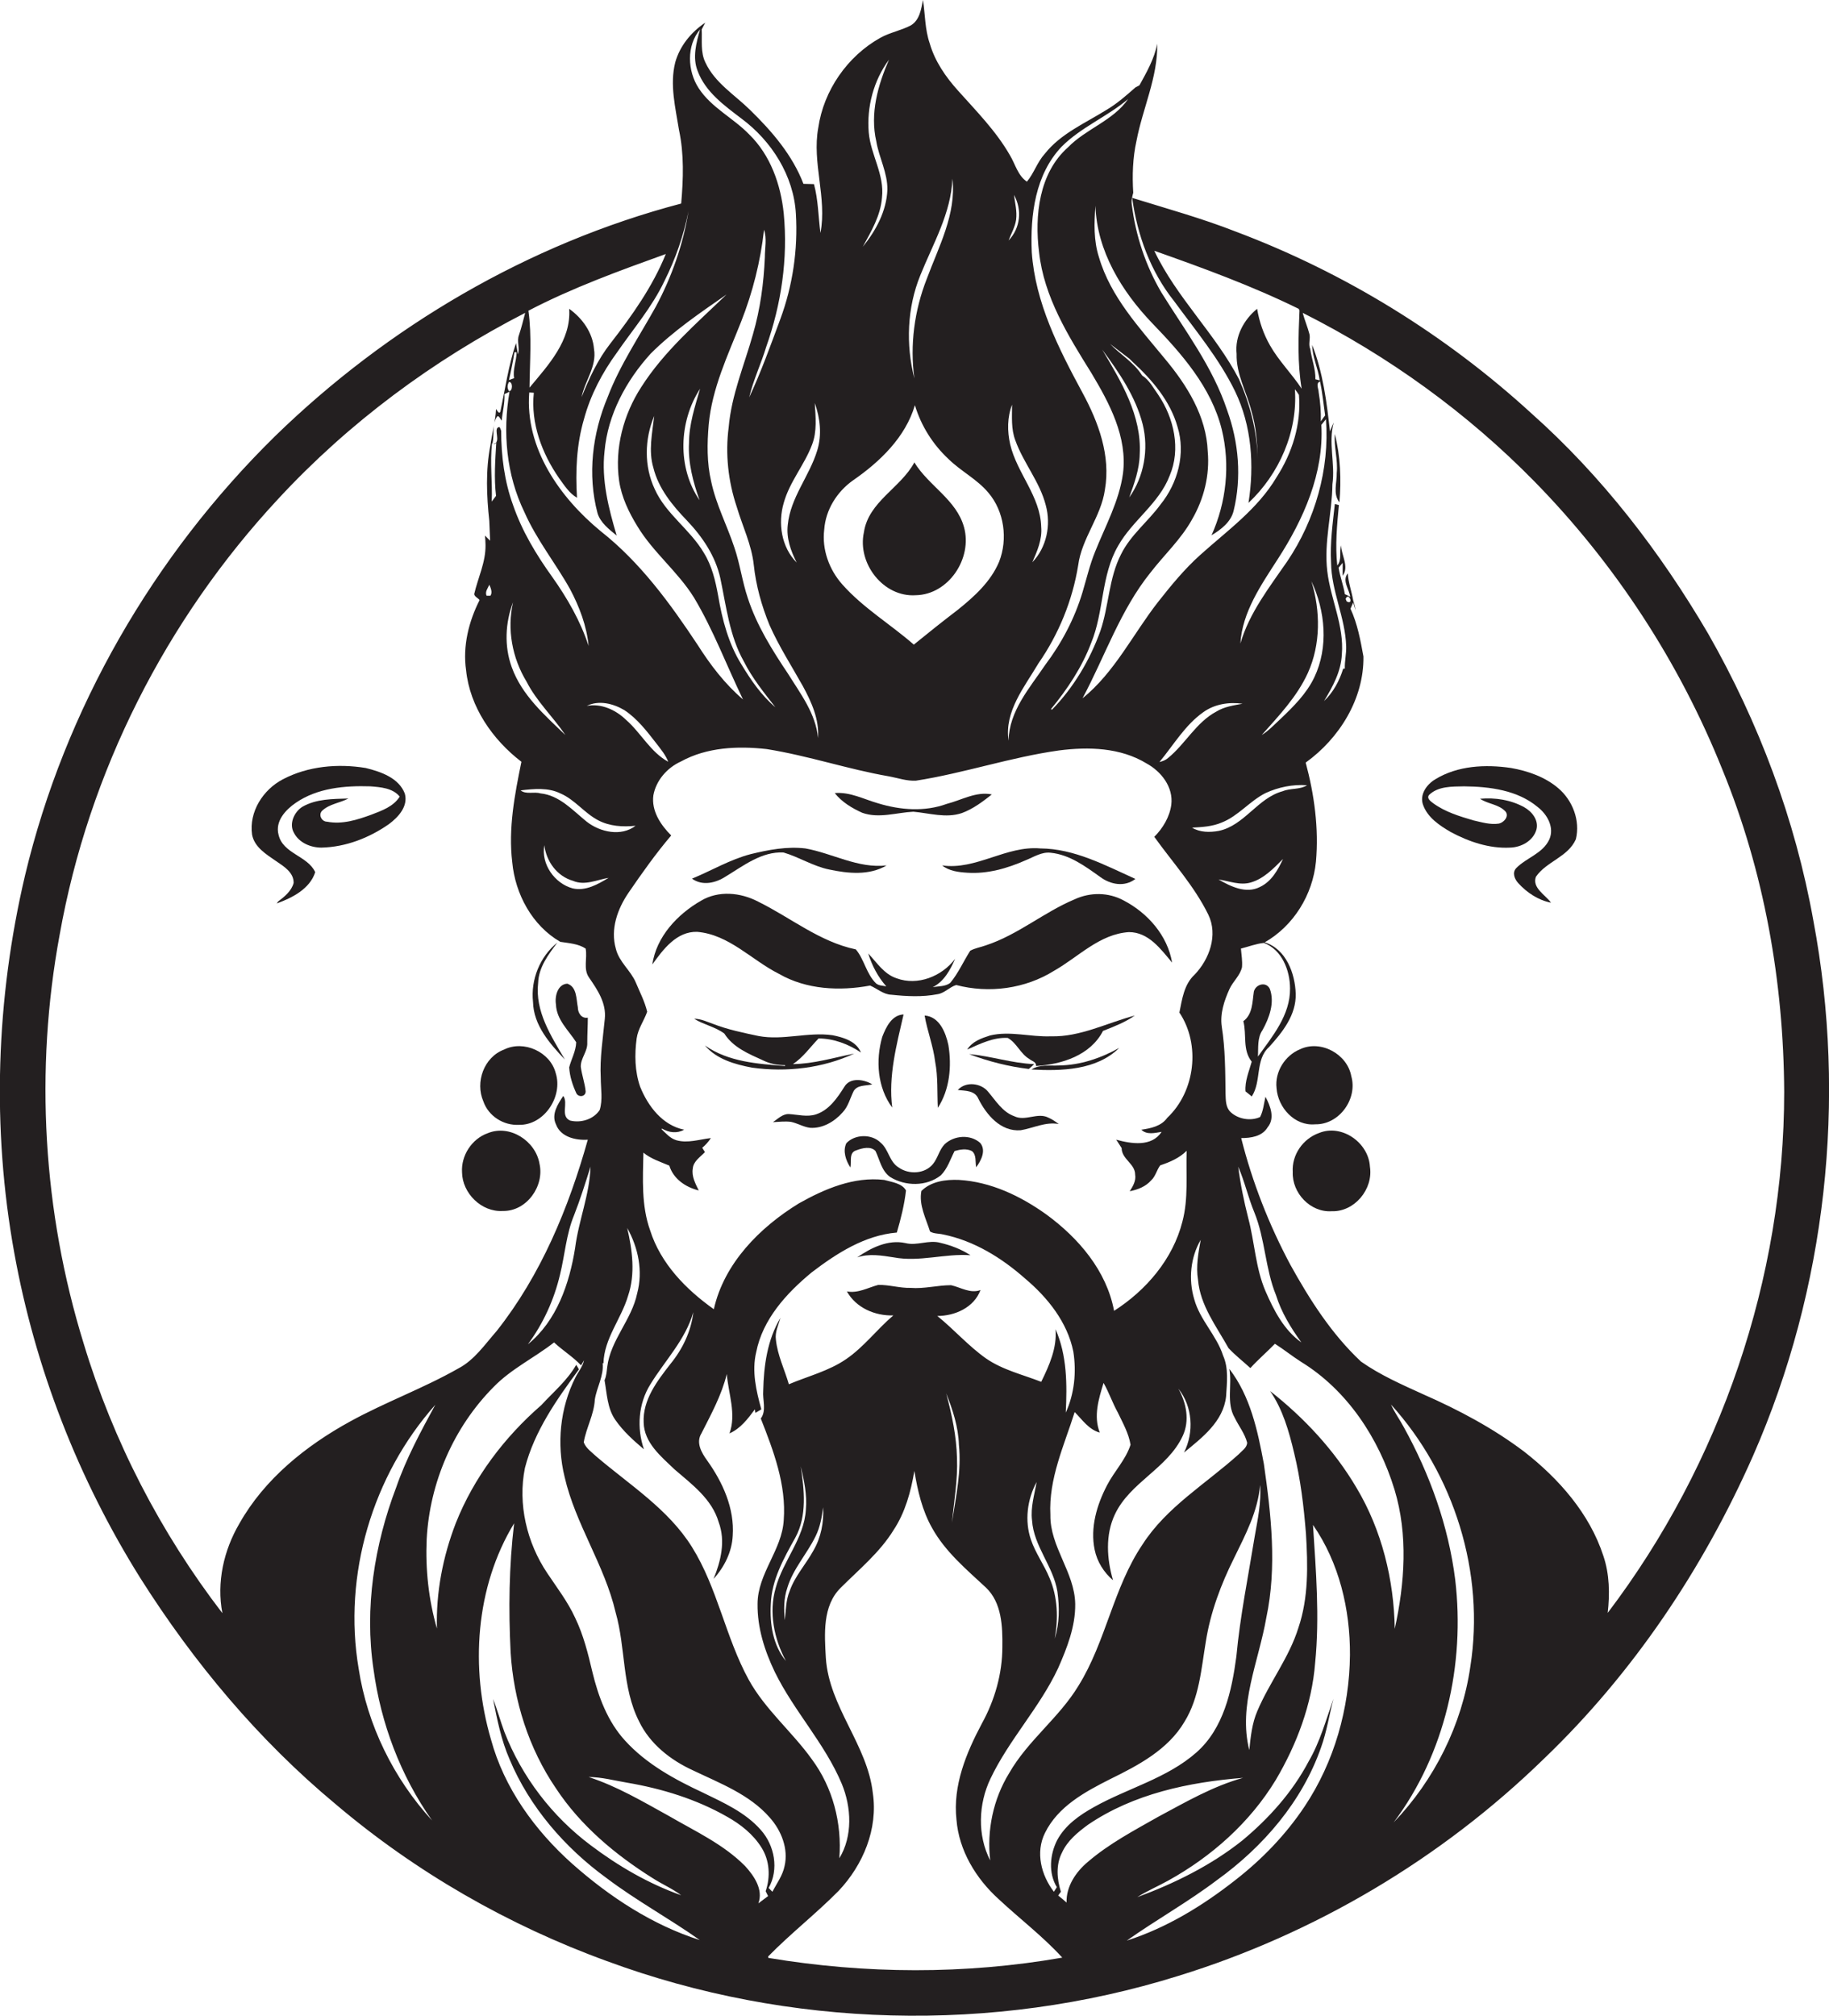 <?xml version="1.0" encoding="utf-8"?>
<!-- Generator: Adobe Illustrator 19.2.0, SVG Export Plug-In . SVG Version: 6.00 Build 0)  -->
<svg version="1.1" id="Layer_1" xmlns="http://www.w3.org/2000/svg" xmlns:xlink="http://www.w3.org/1999/xlink" x="0px" y="0px"
	 viewBox="0 0 677.7 746.8" enable-background="new 0 0 677.7 746.8" xml:space="preserve">
<g>
	<path fill="#231F20" d="M671.9,341c-6.7-37.4-20.2-73.4-39-106.3c-17.7-30.2-39.3-58.3-65.5-81.6c-31.8-29.1-69.1-52.1-109.5-67.3
		c-12.5-4.9-25.5-8.5-38.4-12.5c1.9,13.8,6.8,27.3,15.5,38.2c7.9,10.8,16.7,21.3,22.6,33.4c6.2,12.8,7.2,27.5,5,41.4
		c11.4-10.7,18.3-26.4,17.2-42.1c0.5,0.6,1,1.3,1.5,2.1c0.9,10.8-2.5,21.5-8.3,30.5c-7,11.8-18.3,19.8-28.3,28.8
		c-5.8,5.2-10.8,11.3-15.6,17.4c-9.3,11.9-16.1,26.1-28,35.7c8.3-15.5,14-32.7,25.2-46.6c5.1-6.6,11.3-12.3,15.4-19.7
		c4.4-7.6,6.6-16.4,5.8-25.2c-0.5-13-7.7-24.5-15.8-34.2c-9.5-11.6-20.2-23-24.5-37.7c-2-6.2-1.8-12.7-1.3-19.1
		c0.5,16.7,9.7,31.7,21,43.5c10.9,11.3,21.9,23.7,25.8,39.4c3.2,13.1,1.7,27-3.8,39.2c3.5-2.1,7.2-4.9,8.2-9.1
		c3-12.3,1.9-25.3-2.4-37.2c-5.3-16-15.6-29.5-24.4-43.7c-5.8-9.9-9.5-21-10.9-32.3c-0.3-1.6,0.1-3.1,0.5-4.6
		c-0.4-6.4-0.2-12.9,1.2-19.2c2.3-12.1,7.9-23.5,7.7-36c-1.1,5.6-3.9,10.5-6.6,15.4c-0.4,0.2-1.1,0.6-1.5,0.8c-3.4,3-6.8,6-10.7,8.3
		C402,45.7,393,49.5,387.1,57c-2.8,3.1-4,7.2-6.6,10.3c-3.4-2.3-4.3-6.5-6.3-9.8c-5.1-8.9-12.4-16.3-19.2-23.9
		c-4.6-5.1-8.6-10.9-10.5-17.5c-1.8-5.2-1.7-10.8-2.5-16.1c-0.7,3.4-1.2,7.4-4.5,9.4c-3.6,1.9-7.7,2.6-11.3,4.6
		c-12.2,6.8-21,19.5-23,33.3c-2.4,13,3.3,26,0.8,39c-0.8-6-0.8-12.2-2.4-18.1c-1.3,0-2.6-0.1-3.9-0.1c-4.1-10.7-11.7-19.5-19.8-27.4
		c-5.7-5.6-13-10-16.5-17.5c-1.9-3.8-1.2-8.2-1.4-12.3c0.4-0.8,0.9-1.7,1.3-2.5c-5.2,3.5-9.4,8.6-11.1,14.7
		c-2.1,8.3,0.1,16.9,1.4,25.1c1.9,8.9,1.6,18.1,0.8,27.2c-56.6,14.9-108.7,45.5-150.5,86.2C56.8,205.9,24,262.7,9.3,324.2
		c-10.8,45.8-12.4,93.7-4,140C13,506.8,29,547.9,52,584.6c19.8,31.3,43.8,60,72.3,83.7c29.7,25.2,64,44.9,100.6,58.2
		c67.4,24.9,143,26.9,211.6,5.5c50.6-15.6,97.5-43.4,135.5-80.4c33.1-31.7,59.1-70.5,77.6-112.4C676.7,477.4,684.4,407.4,671.9,341z
		 M470.6,128c-2.4-4.2-4-8.8-4.8-13.6c-4.9,4-8.3,10.2-7.6,16.7c-0.2,7.5,3.7,14.1,5.5,21.2c1.7,5.7,2.2,11.8,2.3,17.7
		c-0.2-10.2-2.8-20.2-6.9-29.5c-8.8-16.9-23.2-30.3-31.4-47.6c18.1,6.4,36.2,13,53.5,21.5l0.3,0.6c-0.4,9.7-0.8,19.4,0.8,29
		C478.7,138.5,473.9,133.8,470.6,128z M473.4,207.2c9.6-14.8,17.2-31.9,16.2-49.8c0.6-0.7,1.1-1.4,1.7-2.1
		c1.4,18.5-4,37.3-14.3,52.6c-6.6,9.6-14.1,19.1-17.4,30.5C460.3,226.7,467.3,216.7,473.4,207.2z M488.6,145.3c0-1.3-1.2-3.3,0.5-4
		c0.9,4.1,1.3,8.4,1.9,12.6c-0.5,0.7-1.1,1.4-1.6,2.2C489.5,152.5,489.2,148.9,488.6,145.3z M475.3,293.1
		c-9.3,2.5-14.2,12.7-23.7,14.7c-3.3,0.6-7,0.6-9.9-1.2c3.7-0.2,7.5-0.4,11-1.9c6.1-2.4,10.3-7.9,16.2-10.9
		c4.8-2.2,10.1-3.3,15.4-2.9C481.6,292.6,478.2,291.9,475.3,293.1z M475.4,318.2c-1.9,4.1-4.3,8.4-8.6,10.4
		c-5.1,2.6-10.8-0.2-15.3-2.8c4,0.6,8,2.3,12,1.1C468.3,325.5,471.9,321.7,475.4,318.2z M474.5,266.3c-2.3,2.1-4.4,4.4-7,6
		c6.3-7.1,13.1-14.2,17.1-23c4.8-10.6,4.7-23,1.3-34c5.2,11,6.4,24.5,1.1,35.6C484.1,257,479.3,261.7,474.5,266.3z M445.9,263.8
		c4.2-3,9.5-3.8,14.5-3.1c-3.3,0.6-6.8,1.1-9.7,2.9c-7.5,4-11.5,12-17.9,17.2c-0.9,0.8-2,1.2-3.2,1.5
		C434.9,275.9,439.1,268.6,445.9,263.8z M418.5,132.9c0.3,0.3,0.8,0.8,1.1,1.1c7.2,6.6,14,14.5,16.7,24.1c3.1,9.9,0.1,20.9-6.3,28.8
		c-4.6,6.3-11.1,11.3-14.6,18.4c-4.6,8.9-4.5,19.2-7.7,28.5c-3.9,10.8-9.9,20.9-17.9,29.1l-0.4-0.2c6.1-7.4,11.5-15.5,14.9-24.5
		c4.8-11.6,3.6-25,10-36c5.3-9.4,15.2-15.7,19.1-26c4.2-9.8,1.6-21.3-4.2-29.9c-1.8-2.5-3.3-5.5-6-7.2c-3-4.8-8-7.7-11.9-11.7
		C413.7,129.2,416.1,131.1,418.5,132.9z M423.4,157.2c2.3,9.2,0.5,19.4-5,27.1c1.9-5.2,3.8-10.5,3.9-16c0.8-14.3-6.9-27-13.9-38.8
		C414.6,137.9,420.8,146.9,423.4,157.2z M393.4,54.3c7.2-7.2,16.9-11.1,24.6-17.6c-5.5,8-15.6,11-22.3,17.9
		C385,64.1,383.3,79.9,385,93.4c1.8,16.6,10.8,31,19.4,44.8c6.7,11.2,13.4,23.7,11.7,37.2c-1.4,10.2-6.5,19.4-10.3,28.9
		c-2,4.9-3.2,10.1-4.7,15.1c-2.9,9.7-7.7,18.8-13.8,26.9c-5.8,8.6-13.4,17.1-13.6,28.1c-1.6-10.9,5.9-19.9,11.1-28.7
		c7.5-10.8,12.6-23.3,14.7-36.3c1.3-10,8.5-18,9.9-28c2.2-12.6-2.4-25-8.3-35.9c-8.8-16.3-17.5-33.3-18.8-52.1
		C381.7,79.6,383.6,64.6,393.4,54.3z M376.5,81.4c0.4-3.1-0.4-6.2-0.8-9.2c3.1,5.5,2.4,12.3-2,16.9
		C374.7,86.5,376.1,84.1,376.5,81.4z M375,149.9c0,4.4-0.4,9,1.2,13.2c3,8.4,9.1,15.4,11.3,24.1c2,7.3,0.3,15.6-5,21.1
		c1.8-4.1,3.7-8.4,3.3-13.1c-0.3-11.4-9-19.9-11.5-30.6C373.2,159.7,373.2,154.6,375,149.9z M341,102c4.7-11.7,11.4-23,11.9-35.8
		c1.5,13.1-5.1,25.2-9.5,37.1c-4.6,11.7-6.3,24.5-4.6,36.9C335.6,127.7,336.1,114,341,102z M321.9,49.1c-0.8-9.5,1.8-19.3,7.5-27
		c-4.1,9.4-7.1,19.9-4.7,30.3c1,6,4.2,11.6,4.1,17.9c-0.3,7.8-4.2,15.1-9.1,21.1c3.1-5.7,6.6-11.5,7.1-18.2
		C327.8,64.7,322.6,57.3,321.9,49.1z M305.4,196.2c0.5-7.3,4.7-14,10.6-18.2c10-6.9,19.5-16,23-27.9c2.3,7.7,6.7,14.6,12.5,20
		c4.6,4.5,10.5,7.4,14.7,12.4c5.9,6.9,7.3,17.2,4,25.6c-3.1,7.4-9.2,12.9-15.3,17.8c-5.5,4.2-10.9,8.5-16.3,12.9
		c-8.7-7.6-18.8-13.6-26.5-22.3C307.2,211,304.5,203.5,305.4,196.2z M329.4,287.6c3.3,0.6,6.6,1.8,10,1.6c17.9-2.8,35.1-8.7,53-11.2
		c10.9-1.4,22.7-1.1,32.4,4.8c5.5,3,10,8.8,9.2,15.3c-0.6,4.5-3.1,8.7-6.3,11.9c6.8,9.5,14.8,18.2,20,28.8
		c3.7,7.6,0.4,16.6-5.1,22.3c-3.9,3.6-4.6,9.1-5.6,14c7.9,11.8,5.9,29.2-4.5,39c-2.2,3.1-6.1,3.9-9.6,4.4c2,2,5,1.2,7.5,0.8
		c-3.7,5.7-11.3,4.4-16.8,2.9c0.7,1,1.3,2.1,2,3.1c0,4.1,5,5.8,5,9.8c0.4,2.3-0.8,4.3-2,6.2c3-0.6,5.9-1.7,8-4.1
		c1.6-1.5,2-3.8,3.3-5.5c3.6-1.2,7.1-2.7,9.8-5.4c-0.3,8.8,0.7,17.7-1.6,26.3c-3.5,13.8-13.4,25.4-25.3,33
		c-2.8-14.9-13.2-27-25.1-35.7c-9.5-6.8-20.5-12.1-32.4-12.8c-4.8-0.2-10.3,0.5-13.9,4.1c-1,5.2,1.7,10.2,3.2,15
		c1.4,0.9,3.2,0.7,4.8,1.1c11.5,2.3,21.8,8.7,30.5,16.4c8.3,7,15.6,16.1,17.8,27c1.2,7.6,0.4,15.6-2.8,22.6
		c0.5-10.4,0.5-21.2-3.8-30.9c0.6,6.9-2.3,13.4-5.3,19.5c-6.9-2.7-14.3-4.4-20.5-8.7c-6.5-4.6-11.8-10.7-18-15.7
		c6.5,0,13.6-3.1,16-9.6c-3.8,1.4-7.3-1-10.9-1.8c-5,0-10,1.4-15,1c-4,0.1-8-1.2-12-1.1c-3.8,1-7.5,3.2-11.6,2.4
		c3.4,6.1,10.4,9.1,17.2,8.9c-6.1,5.2-10.9,11.7-17.5,16.2c-6.4,4.4-14.1,6.3-21.2,9.3c-1.6-5.5-4.2-10.7-4.8-16.5
		c-0.4-2.8,0.9-5.4,1.7-8.1c-4.9,8.1-6.2,17.8-6.4,27c-0.3,3.4,1.3,7.3-0.9,10.3c4.7,11.9,9.5,24.6,8.5,37.6
		c-0.6,11.1-9.7,19.8-9.7,31.1c-0.1,8.8,2.6,17.3,6.4,25.2c7.1,14.5,18.5,26.4,24.8,41.4c3.6,8.7,4.1,19.4-0.9,27.6
		c1-13-2.4-26.2-10.2-36.7c-7.3-10.2-17.3-18.4-23.4-29.5c-8.6-15.7-11.5-33.9-21-49.1c-8.8-14.1-23.1-23-35.5-33.6
		c-1.7-1.6-3.8-3-4.6-5.2c0.9-5.4,3.8-10.2,4.1-15.8c0.7-4.6,3.4-8.8,2.9-13.6l0.3,0.2c0.2-9.2,6.6-16.5,9.1-25
		c2.8-8.2,1.6-17-0.3-25.2c4.1,7.3,5.9,16,3.7,24.2c-2,9.8-9.9,17.3-11.1,27.3c-0.2,1.6-0.3,3.4-1,4.9c0.9,5,1,10.4,4,14.7
		c2.9,4.2,6.7,7.6,10.6,10.9c-2.7-7.9-2.1-16.9,2.4-24.1c5.4-8.8,13-16.5,15.9-26.7c-0.8,7.1-4,13.7-8.5,19.2
		c-4.9,6.3-10.3,13.3-9.9,21.7c0.2,7.5,6.4,12.5,11.4,17.3c6.5,5.6,13.9,11,16.4,19.6c2.6,7,0.8,14.4-1.9,21c4-4.4,6.8-10,7.1-16
		c0.7-10.1-3.7-19.8-9.5-27.9c-2.1-2.9-4.2-6.6-2.1-10c3.6-7.1,7.5-14.2,9.4-22c0.6,7.3,3.6,14.8,1,22c4.1-1.8,6.8-5.4,9.4-8.9
		l0.2,1.3c0.7-0.4,1.5-0.9,2.2-1.3c-1.9-6.9-3.6-14.1-1.9-21.2c2.4-12.2,11.2-21.8,20.5-29.5c9.3-7.1,19.7-13.8,31.6-14.8
		c1.5-5.1,2.8-10.3,3.4-15.6c-1.5-2.7-5.3-3.1-8.1-3.9c-11.2-1.3-22,3.3-31.6,8.7c-14.5,8.9-27.7,22.2-31.5,39.2
		c-10.3-7.3-19.7-16.9-23.6-29.2c-3.3-9.2-2.7-19.1-2.5-28.8c2.8,2.3,6.3,3.4,9.6,4.8c1.5,4.9,6,8,10.9,9.2
		c-1.2-2.5-2.7-5.2-2.2-8.1c0.2-2.7,2.8-4.3,4.5-6.1c-0.3-0.4-0.7-1.2-1-1.6c1.2-1,2.3-2.2,3.2-3.6c-4.3,0.5-8.6,2-12.8,0.8
		c-2.3-0.7-3.8-2.5-5.5-4.1l0.2-0.2c2.6,1.5,5.5,1.9,8.2,0.4c-8-1.6-13.4-8.7-16.3-15.9c-2-5.7-2.1-12-1.3-17.9
		c0.5-3.6,2.7-6.5,3.9-9.9c-0.9-3.8-2.7-7.2-4.2-10.8c-1.9-4.5-6.2-7.6-7.4-12.5c-2.1-7.3,0.6-14.8,4.7-20.8
		c5-7.3,10.1-14.5,15.8-21.2c-3.9-3.9-7.4-9.1-6.6-14.9c1-5.5,5.1-10.2,10.2-12.5c9.6-5.3,21.1-5.8,31.8-4.6
		C299.7,280,314.3,285,329.4,287.6z M388.9,584.6c-2-4.9-5.2-9.2-6.9-14.2c-2.4-7-1.4-14.9,2.1-21.4c-0.8,4.7-2.3,9.4-1.7,14.2
		c0.6,9.6,7.9,17,9.4,26.4c0.8,5.8,0.8,11.8-1,17.4C392.2,599.6,391.9,591.6,388.9,584.6z M354.6,540.2c-0.2-8.2-1.9-16.1-4-24
		c2.4,6,4.5,12.4,4.7,19c1,9.7-1.1,19.3-2.6,28.9C353.5,556.2,354.9,548.2,354.6,540.2z M296.7,543.2c1.2,5.2,2.4,10.5,1.9,16
		c-0.6,10.7-8.5,19-11.2,29.1c-2.6,9-0.6,18.8,3.8,27c-4.8-5.8-6-13.7-5.6-21c0.3-9,4.8-17,9.1-24.7
		C299.1,561.5,298,551.9,296.7,543.2z M290.8,600.2c-0.4-4-0.4-8.1,0.9-11.9c2.1-7.1,7.3-12.6,10.5-19.2c1.7-3.4,2.3-7.1,2.8-10.7
		c0.3,5.5-0.8,11.2-3.6,16c-2.8,5.1-6.9,9.5-8.8,15C291.2,592.7,291.2,596.5,290.8,600.2z M195.1,252.5c3.7,7.3,9.8,13,14.4,19.8
		c-7.7-7.4-16.2-14.8-19.9-25.2c-2.8-7.7-2.4-16.4,0.5-24C187.8,233.1,189.8,243.8,195.1,252.5z M207.6,293.9
		c5.4,2.3,8.9,7.3,14.1,10c4.2,2.2,9.1,2.5,13.8,2c-5.3,4.1-13.1,2.4-18.1-1.5c-5.2-4.2-10.1-9.8-17.2-10.5
		c-2.3-0.7-5.3,0.5-7.3-1.1C197.9,292.2,203.1,291.7,207.6,293.9z M217.4,261.5c4.5-2.2,9.8-0.9,14,1.6c4.8,3.2,8.3,7.8,11.8,12.3
		c1.6,2.1,3.4,4.2,4.4,6.8c-6.6-3.6-10.1-10.7-15.6-15.5C228.1,262.9,222.7,260.5,217.4,261.5z M201.7,313.1
		c0.7,6,4.7,11.5,10.6,13.2c4.4,1.9,8.9-0.4,13.2-1.1c-4,2.4-8.5,5-13.3,3.9C205.5,327.3,200.4,320.1,201.7,313.1z M242.1,173.3
		c1.9,7.7,7.1,14,12.5,19.6c5.7,6,10.5,13.1,12.3,21.3c2.2,10.4,3.4,21.4,8.7,30.8c3.1,6.2,7.5,11.6,11.7,17
		c-5.2-4.4-9.1-10.1-12.6-15.9c-4.8-7.7-7.1-16.6-8.6-25.4c-1-5.5-2.3-11.1-5.3-15.9c-5.1-8.7-14.1-14.4-18.2-23.6
		c-4-8.5-3.8-18.5-0.2-27.1C241.7,160.4,240.2,167,242.1,173.3z M259.2,185.3c-8.3-12.1-7.7-29.1,0.2-41.3
		c-1.9,6.6-4.1,13.2-4.1,20.1C254.9,171.4,256.8,178.5,259.2,185.3z M273,187.8c2.1,7.1,5.5,14,6.3,21.5c0.8,7.6,2.9,15.1,5.8,22.2
		c3.5,7.9,8.2,15.2,12.4,22.7c3.2,5.9,6.1,12.3,5.6,19.2c-0.8-9-6.5-16.4-11.1-23.8c-5.9-8.8-11.6-17.9-14.9-28
		c-2.1-6.2-2.9-12.7-5-18.8c-2.7-8.2-6.8-15.9-8.6-24.5c-1.6-6.9-1.5-14-0.9-21c1.2-13.4,7.1-25.7,12-38.1
		c4.3-10.9,7.2-22.4,8.5-34.1c1.1,3.3,0.3,6.8,0.3,10.2c-0.4,9.6-1.7,19.2-4.4,28.5c-3.2,11.4-8,22.6-9,34.5
		C268.7,168.1,269.8,178.3,273,187.8z M300.9,164.7c1.9-4.9,1.3-10.3,1-15.4c2,5.6,2.7,11.8,0.9,17.6c-2.9,9.5-9.9,17.4-10.9,27.5
		c-0.6,4.9,1.1,9.7,3.3,14c-5.7-5.7-7-14.6-4.8-22.1C292.6,178.4,298.1,172.2,300.9,164.7z M259.4,10.9c-1.4,4.9-2.9,10.4-0.9,15.4
		c2.9,7.8,9.9,12.8,16.2,17.6c11.2,8.3,19.4,21.2,20.2,35.3c0.8,13.3-1.2,26.7-5.8,39.1c-3.6,9.7-7.1,19.5-11.5,28.9
		c1.5-6.4,4.4-12.4,6.3-18.7c5.6-15.8,8.1-32.7,6.5-49.4c-1.1-10.7-4.9-21.6-12.8-29.3c-5.9-6.1-14-9.9-18.7-17.1
		C254.7,26.3,254.3,16.9,259.4,10.9z M255.1,78.3c-2,12.3-6.2,24.3-12.1,35.3c-6.1,11-13.3,21.6-17.8,33.4
		c-5.7,13.5-7.6,28.8-3.8,43.1c1.1,3.6,4.3,6,7.1,8.3c-3-10.1-5.7-20.6-4.5-31.2c1.2-13.6,8-26.2,17.1-36.2
		c8.4-8.4,18.3-15.1,28.1-21.9c-11.2,10.8-23.2,21.1-31.6,34.3c-6.6,10.2-9.9,22.6-8.2,34.7c0.9,6.1,3.6,11.7,6.8,16.9
		c5.8,9.6,14.9,16.7,20.9,26.3c7.2,12,12.1,25.2,18.2,37.8c-6.7-5.7-12.1-12.8-16.8-20.2c-10.2-15.4-21.3-30.6-35.9-42.1
		c-15.2-12.5-28.1-30.8-26.5-51.4l1.7,0.1c-1.2,11.3,3,22.5,9.4,31.7c1.9,2.6,3.7,5.5,6.6,7.2c-0.6-9.8-0.2-19.7,2.6-29.2
		c2.4-8.9,6.8-17.2,12.2-24.6c6-8.7,13-16.8,17.6-26.5C250.3,95.9,253.3,87.3,255.1,78.3z M246.7,94.1
		c-4.9,12.1-12.5,22.8-20.5,33.1c-4.7,6-7.9,12.9-10.7,19.9c1.2-6,5.7-11.4,4.6-17.8c-0.5-6.1-4.3-11.4-9.2-14.9
		c0.8,11.7-7.7,20.8-14.7,29.2c0.1-9.5,0.9-19-0.4-28.5C212.1,106.6,229.5,100.3,246.7,94.1z M211.2,218.2
		c3.5,6.6,6.2,13.7,6.9,21.1c-3-9.2-7.9-17.7-13.5-25.6c-5.9-8.2-11.2-17-14.5-26.6c-3.2-8.8-4.4-18.2-4.4-27.5
		c-0.1-0.4-0.4-1.1-0.6-1.4c-2.3,0.1-0.1,4.1-1.2,5.6c-0.4,6.6-0.9,13.3-0.1,19.9c-0.5,0.7-1.1,1.4-1.6,2.1
		c0.3-7.1-0.7-14.3,0.1-21.5l0.2-0.1c0,0,0,0,0,0c0.7-3.2-0.2-6.7,1.5-9.6c0.7-1.3,1.4,0.8,1.9,1.2c0.3-3.3,1.2-6.5,1-9.8
		c0.5-0.2,1.5-0.7,1.9-0.9c-2.6,15-1.2,30.8,5.5,44.6C198.9,200.1,205.9,208.7,211.2,218.2z M190.5,140.1c-0.5,0.2-1.4,0.5-1.9,0.7
		c0.7-3.4,1.5-6.8,2-10.3l0.8,0C191.4,133.8,189.9,136.9,190.5,140.1z M188.6,144.9c-0.7-1.1-0.7-2.2,0-3.4
		C190.1,141.4,190,145,188.6,144.9z M88.7,564.4c-5.8,9.9-8.5,21.8-6.3,33.2c-22.9-29.8-40.5-63.8-51.4-99.9
		c-15.1-48.8-18.2-101.2-8.9-151.4c10.7-60.2,39.4-116.8,81-161.5c26.1-28.2,57.4-51.4,91.5-68.9c-0.7,2.7-1.4,5.5-2.3,8.2
		c-0.9,2.3,0.4,4.8-0.4,7.2c-0.2-1-0.5-3.1-0.7-4.2c-2.8,8.3-4,16.9-5.8,25.4c-0.5,1.1-1.3-0.6-1.6-1c-0.2,4.6-1.5,9-2.1,13.5
		c-1.8,9.2-1.4,18.7-0.4,28c0.1,2.4,0.2,4.9,0.3,7.3c-0.5-0.5-1.4-1.4-1.9-1.9c0.1,1.1,0.2,2.3,0.2,3.5c0.1,6.4-2.8,12.1-4.2,18.2
		c0.2,1,1.4,1.4,2,2.2c-4,7.9-6.3,17-5,26c1.4,13.6,9.8,25.7,20.5,33.9c-2.5,12.2-4.9,24.7-3.4,37.2c1.1,11.8,7.4,23.5,17.8,29.5
		c3.2,0.5,6.7,0.7,9.4,2.5c0.7,3.6-1,7.6,1.3,10.8c3.1,4.5,6.4,9.4,5.8,15.2c-0.7,7.3-1.9,14.6-1.5,21.9c0,4,0.8,8.1-0.4,11.9
		c-2.3,3.5-7,4.9-11,3.9c-3.7-1.7-0.5-6.5-2.5-9.1c-2,3-4.5,6.8-2.7,10.5c1.7,4.7,7.3,6,11.8,5.7c-7.1,25.3-17.4,50.2-33.8,70.9
		c-4.3,4.9-8.2,10.7-14.1,13.8c-13,7.4-27.1,12.5-40.2,19.7C113.3,535.6,98,547.9,88.7,564.4z M181.7,220.7c-0.4,0-1.1,0-1.4,0
		c-0.7-1.5,0.5-2.8,1-4.1C181.8,217.7,182.6,219.5,181.7,220.7z M218.8,432.2c-0.3,10.3-4.4,19.9-5.7,30.1
		c-2.1,13.2-6.8,27-17.5,35.7c5.7-7.7,9.7-16.5,11.9-25.8c1.8-7.3,2.3-15,5.2-22C215,444.3,216.9,438.3,218.8,432.2z M132.9,618.2
		c-5.9-34.7,5.1-71.6,28.4-97.8c-5.4,9.9-10.8,19.9-14.5,30.6c-8.1,21.3-11.8,44.7-8.4,67.4c2.7,20,10,39.4,21.7,56
		C145.8,658.8,136.1,639,132.9,618.2z M161.9,603.3c-3.1-10.7-4.3-22-3.8-33.1c1.1-21,10-41.5,24.8-56.4
		c6.5-6.7,15.1-10.8,22.4-16.5c3.2,3,7,5.3,10,8.5l1.1-1.9c-0.5,2.4-2.1,4.2-3.2,6.4c-5.7,11.3-7,24.6-4,36.8
		c4,17.5,14.8,32.6,18.9,50.2c3.8,13.3,2.3,27.8,8.7,40.4c4,8.3,11.6,14.3,19.9,18.1c10,4.8,21,8.9,28.5,17.5c4.3,4.8,7,11.6,5.5,18
		c-0.7,3.5-2.9,6.4-4.5,9.5c-0.5-0.5-0.9-0.9-1.4-1.4c3.9-6.9,2.2-15.8-2.9-21.5c-5.7-6.5-13.8-10.1-21.4-13.8
		c-10.5-4.9-21-10.6-28.9-19.3c-6.5-7.1-9.9-16.3-12.1-25.4c-1.6-6.8-3.3-13.7-6.4-20.1c-2.7-5.9-6.7-11.1-10.3-16.5
		c-7.6-11.3-11-25.6-8.3-39c3.5-13.6,11.8-25.4,20-36.5c-0.3-0.6-0.6-1.1-1-1.7c-3.3,5.8-8.5,10.1-12.9,14.9
		c-13.7,11.9-25,26.8-31.7,43.7C164.1,576.6,161.5,590,161.9,603.3z M212.1,690.5c-13.9-12.4-25.3-28.1-30.2-46.2
		c-7.7-26.3-5.8-56.3,8.6-80c-1.9,15.9-2.1,31.9-1.3,47.8c1.1,17.9,6.7,35.6,16.8,50.4c9.1,13.8,22,24.6,35.9,33.3
		c3.4,2.2,7.2,3.8,10.5,6.3c-12.1-4.3-23.3-10.8-33.5-18.5c-14.3-10.7-25.5-25.3-32-42c-1.5-4-2.6-8.2-4.2-12.2
		c1.5,7.6,3,15.2,6.1,22.3c7.4,17.7,20.5,32.8,35.9,44c11.1,8.4,23.3,15,34.6,23C241.7,713.1,225.9,702.7,212.1,690.5z M276.1,691.3
		c-8-8.1-18.5-12.9-28.3-18.6c-9.6-5.3-19.2-11-29.7-14.4c4.8,0,9.5,1.3,14.3,2.1c12.9,2.2,25.6,6.1,37,12.6
		c5,2.8,9.7,6.5,12.8,11.5c3,4.8,3.3,10.8,1.5,16.1c0.3,0.6,0.6,1.2,0.9,1.8c-1.2,0.9-2.4,1.8-3.6,2.7
		C282.9,700,279.4,694.9,276.1,691.3z M284.7,725.3l-0.1-0.5c8.3-8.5,17.7-15.8,26.1-24.3c9.1-9.6,14.7-23,12.7-36.3
		c-2-17.9-16.2-31.8-17.4-50c-0.5-8.8-1.3-19.3,5.5-26c6.8-6.8,14.5-13.1,19.6-21.4c4.3-6.5,6.4-14.2,7.7-21.9
		c1.2,7.3,2.9,14.7,6.6,21.2c4.9,8.8,12.7,15.3,19.9,22c5.9,5.6,6.2,14.4,6.1,22c0,9.9-2.8,19.7-7.6,28.4
		c-5.8,10.9-10.8,23-9.4,35.6c0.9,11.4,7.2,21.8,15.6,29.4c7.8,7.3,16.4,13.8,23.6,21.7C357.6,731.5,320.6,731.3,284.7,725.3z
		 M391.6,699.1c-0.4,0.6-0.7,1.1-1.1,1.7c-4.7-6.1-6.9-14.6-3.3-21.8c4.8-9.8,14.8-15.2,24.1-19.9c10.4-5.1,21.5-10.9,27.6-21.3
		c5.5-8.9,6.2-19.6,7.9-29.7c1.7-10.8,5.6-21.2,10.5-31c4.2-8.6,8.8-17.3,9.6-27c0.5,6.4-0.9,12.8-2,19.1
		c-2.4,14.8-5.4,29.5-6.8,44.5c-1.7,12.7-4.7,26.6-14.8,35.5c-10.9,9.6-25.4,13.2-37.9,20.2c-5.4,3-10.7,6.7-13.7,12.3
		C389,687,388.4,693.9,391.6,699.1z M395.2,704.8c-1-0.9-2.1-1.8-3.1-2.6c0.3-0.5,0.7-1,1-1.4c-1.5-4.7-1.9-10,0.4-14.5
		c2-4.4,5.8-7.5,9.6-10.3c16.9-11.5,37.4-15.8,57.5-17.4c-11.2,3.1-21.3,9-31.4,14.4c-9,5.1-18.3,10-26.2,16.8
		C398.6,693.5,395,698.9,395.2,704.8z M483.4,669.2c-7,10.5-15.8,19.6-25.7,27.3c-12.1,9.5-25.5,17.7-40.2,22.4
		c10.9-7.7,22.7-14.3,33.4-22.4c17.1-12.3,31.6-29.1,38.6-49.2c2.1-5.8,3-12,4.6-18c-2.8,7.9-5,16-9.2,23.2
		c-6,11.4-14.8,21.2-24.7,29.4c-11.6,9.2-25,15.8-38.8,20.9c3.6-2.3,7.6-4,11.4-6.1c16.1-8.9,30.3-21.5,39.9-37.3
		c7.8-13.2,13.4-28,14.6-43.4c1.7-17,0.3-34.1-0.8-51.1c9.7,14,13.8,31.3,13.7,48.2C500,632.9,494.4,652.7,483.4,669.2z
		 M470.6,515.3c4.7,6.8,7,14.9,8.9,22.9c2.4,9.8,3.6,19.9,4.4,30c0.7,11.6,1,23.6-2.8,34.8c-3.4,11-10.7,20.2-15.2,30.8
		c-2,4.6-2.5,9.6-3,14.5c-4.2-16.6,3.5-32.8,6.3-49c4-18.8,1.8-38.2-0.9-57c-2.3-12.3-5-25.1-12.8-35.2c1.1,6-1.2,12.6,2,18.1
		c1.5,3.1,3.7,5.8,4.6,9.2c0,1.9-2,3.1-3.2,4.4c-12.1,10.9-26.7,19.5-35.6,33.4c-10.8,16-13.5,35.9-23.7,52.3
		c-7.2,11.9-18.8,20.3-25.7,32.4c-5.9,9.6-8.3,21.2-7,32.3c-4.8-9.3-4.4-20.9,0.1-30.3c6.9-14.5,18.3-26.4,25.1-41
		c3.3-7.5,6.4-15.4,6.3-23.7c-0.2-11.8-9.4-21.2-9.2-33c-0.7-13.4,5.1-25.7,9-38.1c2.8,2.8,5.2,6.5,9.3,7.6
		c-2.4-6.1-0.4-12.5,1.4-18.4c2,3.5,3.3,7.4,5.3,11c1.8,3.8,4,7.6,4.7,11.9c-1.8,5.6-6,9.8-8.7,15c-3.8,7.3-6.3,15.7-4.6,23.9
		c0.9,4.4,3.4,8.4,6.8,11.3c-2.3-7.9-2.9-16.8,0.7-24.4c5.6-11.9,19.5-17,25.1-29c2.7-5.7,1.4-12.3-1.6-17.6
		c5.3,6.6,5.9,16.2,2.1,23.7c6.7-5.5,14.6-11.5,15.6-20.8c0.3-5,1-10.4-1.1-15.1c-2.4-7.5-8.6-13.2-10.7-20.9
		c-2.2-7.3-1.4-15.5,2.4-22c-0.9,4.9-1.8,9.9-1,14.8c0.8,9.5,6.8,17.2,11.3,25.3c2.5,2.7,5.5,5,8.1,7.4c2.9-3.2,6.1-5.9,9.1-9
		c3.3,2.1,6.4,4.6,9.7,6.7c17.1,10.5,28.8,28.3,34.6,47.3c5.1,16.8,3.8,34.7,0.1,51.6c-0.3-18.2-4.8-36.6-14.2-52.3
		C494.4,537.2,483.2,525.2,470.6,515.3z M458.8,432.2c2.4,5.5,3.7,11.5,6,17c4,9.9,4,20.8,8,30.6c2,6.4,5.5,12.1,9.4,17.5
		c-6.5-4.6-10.2-11.9-13.3-19c-3.7-8.6-4-18.1-6.4-27.1C460.9,444.9,459.6,438.6,458.8,432.2z M544.8,617.4
		c-3.1,21.5-13.3,42-28.4,57.7c19.1-25.4,26.5-58.6,22.8-89.9c-2.5-19.9-9.4-39.1-19.1-56.6c-1.5-2.8-3.4-5.4-4.7-8.3
		C538.8,546.1,550.3,582.7,544.8,617.4z M595.7,597.5c0.8-7,0.7-14.3-1.6-21.1c-5.1-15.7-16.5-28.6-29.3-38.6
		c-11.5-8.7-24.3-15.5-37.5-21.3c-7.9-3.6-15.9-7.1-23-12.1c-10.9-10.2-19-22.9-26.2-35.9c-7.9-14.8-14.1-30.6-18.2-46.9
		c3.6,0,7.8-0.6,9.8-4c2.8-3.4,1-7.9-0.8-11.3c-0.6,2.5-0.8,5.2-2,7.5c-3.5,1.6-8.2,0.8-11-1.9c-1.8-1.8-1.7-4.4-1.8-6.7
		c-0.1-8.3-0.1-16.6-1.4-24.9c-0.7-4.8,0.9-9.6,2.9-14c1.3-2.8,3.9-4.9,4.6-8c0.2-2.3-0.2-4.6-0.4-6.9c2.8-0.7,5.6-1.8,8.5-2.1
		c6.7,2.5,9.7,10.2,9.7,16.9c0.1,9.8-6.5,17.7-11.9,25.2c0.2-3.3-0.3-6.9,1.7-9.8c2.5-4.5,4.6-10.2,2.7-15.3c-1.4-2.8-5.2-1.7-5.9,1
		c-0.6,3.9-0.4,8.4-3.9,11c1.3,5-0.4,10.6,3.1,15c-1,3.6-2.6,7.2-2.3,11c0.6,0.5,1.8,1.4,2.3,1.9c3.7-5.6,1.2-13.6,6.4-18.3
		c5-5.5,10.1-11.9,9.9-19.7c-0.2-7.6-3.6-16.7-11.5-19.1c10.7-6.1,17.8-17.6,19-29.9c1.1-12.3-0.6-24.8-3.8-36.7
		c12.5-9,21.6-23.6,21.4-39.3c-1.1-6-2.2-12.1-4.8-17.7c0.3-0.8,0.7-1.5,1-2.3l0.9,2.9c-0.2-1.3-0.5-2.5-0.9-3.7
		c-0.6-3.4-1.8-6.6-2-10c-2.2,2.7,0.5,5.8,0.9,8.7c-0.5-0.3-1.5-0.8-2-1c-0.5-3.3-1.8-6.5-2.3-9.8c0.5-0.6,1-1.2,1.5-1.8v4.8
		c2.5-3.4-0.5-7.6-0.6-11.3c-0.7,2.5,0.4,5.3-1.4,7.5c-0.8-7.5-0.1-15,0.6-22.4c-0.4-0.1-1.1-0.3-1.5-0.4
		c-0.8,7.2-1.8,14.4-1.4,21.7c0.1,10.6,5.3,20.4,5.6,31c0.1,2.8-0.6,5.5-0.5,8.3c-0.2,0-0.5,0-0.6,0c-1.4,4.5-3.7,8.8-7.1,12
		c3.2-5.3,6.3-10.9,6.6-17.3c0.9-10.6-4.2-20.5-5.4-30.8c-1.3-10.8,1.8-21.5,1.9-32.2c1.1-7.6-1.6-15.4,0.5-22.9
		c-0.4,0.8-1.1,2.5-1.4,3.3c-1.2-10.8-2.6-21.9-6.6-32c0.1,4.5,2.2,8.7,2.8,13.1c-0.4-0.1-1.2-0.3-1.6-0.4c0.1-3.8-1.4-7.5-1.9-11.2
		c-0.8-1.8,0.1-3.7-0.3-5.5c-0.7-2.7-1.8-5.2-2.5-7.9c31.8,16,61,37.1,85.9,62.5c29.9,30.5,53.7,67,69.6,106.7
		c15.5,37.8,22.7,78.7,22.9,119.4C661.1,473.4,637.6,542.3,595.7,597.5z M499,222.8l-0.4-0.9C499.7,219,501.8,224.3,499,222.8z"/>
	<path fill="#231F20" d="M182.7,164.5c0.7,0,1.1-0.2,1.3-0.5c0,0,0,0,0,0L182.7,164.5z"/>
	<path fill="#231F20" d="M495.3,175.2c0.1,3.6-1.5,7.7,1,10.9c0.7-8.4,0.4-17-1.7-25.3C494.2,165.6,495.8,170.4,495.3,175.2z"/>
	<path fill="#231F20" d="M339.3,220.5c12.2-0.2,21.1-13.7,17.9-25.2c-2.8-10.2-13.1-15.3-18.4-24c-5.1,9.5-17,14.5-18.7,25.9
		C317.6,208.7,327.3,221.3,339.3,220.5z"/>
	<path fill="#231F20" d="M135.5,284.5c-10.3-1.7-21.4-0.7-30.7,4.2c-7.3,3.8-12.6,12-11.4,20.5c0.9,4.7,5.3,7.3,8.9,9.8
		c2.8,1.9,6.6,4.2,6.5,8.1c-0.8,3-3.4,5.1-5.8,6.9c-0.1,0.2-0.3,0.5-0.5,0.7c5.8-2.1,12.3-5.4,14.3-11.6c-2.8-6.1-12-6.8-13.6-13.9
		c-1.3-5,2.6-9.2,6.4-11.8c8-5.5,18.1-6.4,27.6-6.1c3.8,0.3,8.3,0.6,10.9,3.8c-2.3,3.7-6.6,5.2-10.5,6.7c-5.2,1.9-10.8,3.7-16.4,2.6
		c-2,0-3.3-2.5-1.9-4c2.7-2.6,6.6-2.9,9.8-4.6c-5.8,0.2-11.9,0.1-17.1,3.1c-3,1.9-5,6.3-3.1,9.6c1.9,3.7,6.2,5.5,10.2,5.5
		c9-0.2,17.7-3.6,25-8.7c3.5-2.6,7.2-6.6,5.9-11.3C147.8,288.2,141.2,285.9,135.5,284.5z"/>
	<path fill="#231F20" d="M577.4,292c-4.9-4.2-11.3-6.4-17.5-7.5c-9.5-1.4-19.8-0.9-28.1,4.2c-3.2,1.9-5.9,5.7-4.5,9.5
		c1.7,4.7,6.1,7.6,10.2,10c6.7,3.6,14.3,6.2,22,5.8c4.2-0.1,8.6-2.5,9.8-6.7c0.9-3.5-1.7-6.7-4.6-8.3c-4.9-2.7-10.7-3.6-16.3-3.1
		c2.9,2,7,2,9.5,4.8c1.3,1.8-0.7,4-2.5,4.4c-3.2,0.5-6.4-0.5-9.5-1.2c-5.1-1.5-10.4-3.1-14.8-6.3c-0.9-0.7-2.6-1.8-1.6-3.1
		c3.4-3.3,8.5-3.1,13-3.2c9.5,0.1,19.8,1.4,27.3,7.7c3.5,2.7,6.2,7.5,4.3,11.9c-2.4,5.3-8.5,6.8-12.3,10.7c-1.6,1.7-0.6,4.1,0.8,5.6
		c3.2,3.5,7.4,6.3,12.1,7.2c-2.1-2.9-7.1-5.5-5.6-9.6c3.9-5.7,11.9-7.3,14.8-13.9C585.6,304,582.7,296.5,577.4,292z"/>
	<path fill="#231F20" d="M319.5,301.1c6.2,2.2,12.7-0.1,18.9-0.4c5.9,0.5,12.1,2.5,18,0.5c4.1-1.5,7.7-4.2,11.1-6.9
		c-5.8-1.2-11.2,2.1-16.7,3.5c-8.2,3-17.2,2.3-25.4-0.2c-5.3-1.5-10.4-4.3-16.1-3.8C311.9,297.1,315.7,299.4,319.5,301.1z"/>
	<path fill="#231F20" d="M256.4,325.5c3.9,2.8,8.8,1.6,12.5-0.8c6.6-4,13.3-9.3,21.4-8.9c5.8,1.7,11,5.1,16.9,6.3
		c7,1.5,14.9,2.3,21.3-1.5c-10.6,1.2-20-4.5-30.1-6.3c-6.8-0.8-13.6,0.5-20.2,2.1C270.5,318.4,263.7,322.5,256.4,325.5z"/>
	<path fill="#231F20" d="M349.1,320.6c2.6,2.1,6.1,2.5,9.3,2.7c7.5,0.5,14.8-1.6,21.6-4.6c3-1.2,6-3.2,9.3-2.8c7,0.7,12.8,5,18.4,9
		c3.8,2.8,9,3.8,13,0.7c-11.3-5.1-22.6-11.2-35.2-11.3C372.8,313.2,361.7,322.4,349.1,320.6z"/>
	<path fill="#231F20" d="M398.3,333.1c-11.5,4.8-21.1,13.2-33,17.1c-1.9,0.7-4,1-5.8,2c-2.5,3.9-4.4,8.3-7.4,11.9
		c-1.8,1.4-4.3,1.2-6.5,1.6c4.2-2.1,6.5-6.4,8.3-10.5c-4.9,6.5-13.9,10.1-21.7,7.2c-4.6-1.5-7.3-5.8-10.5-9.2
		c1.4,4.5,3.6,8.7,6.7,12.2c-1.3-0.3-2.7-0.2-3.8-1.1c-3.6-3.5-4.4-9-7.5-12.6c-13.4-2.8-24.2-11.8-36.2-17.7
		c-6.5-3.4-14.7-4.2-21.2-0.3c-8.7,5-16.5,13.3-18,23.6c4-5.6,9-12.3,16.6-12.1c11.9,1,20.2,10.5,30.4,15.6
		c10.1,5.8,22.4,6.4,33.7,4.3c2.6,1.1,4.9,3.3,7.9,3.4c5.7,0.6,11.5,0.9,17.1-0.2c2.6-0.4,4.5-2.7,6.9-3.4
		c12.2,3.2,25.6,1.4,36.3-5.3c9-5.1,16.8-13.6,27.7-14.3c7.3,0,11.8,6.3,16,11.3c-1.7-10.1-9.1-18.4-17.9-23
		C410.7,330.5,404,330.5,398.3,333.1z"/>
	<path fill="#231F20" d="M209.3,392.5c-5.1-8.7-11.1-17.8-9.9-28.4c0.2-5.8,3.8-10.5,7.1-14.9c-6.5,5.2-9.9,13.8-9,22
		C197.7,379.8,203.7,386.6,209.3,392.5z"/>
	<path fill="#231F20" d="M206,372.1c0.2,5.7,4.7,9.6,7.5,14c-0.1,3.3-1.8,6.2-2.6,9.3c0.2,3.4,1.3,6.7,2.7,9.7
		c0.9,1.5,3.4,1.2,3.4-0.8c-0.3-3.1-1.4-6-1.8-9.1c-0.1-3.2,2.6-5.7,2.4-9c0-3.1,0.2-6.1,0.2-9.2c-2.4,0.4-3.7-1.8-3.7-3.9
		c-0.6-3-0.3-7.5-3.9-8.7C206.6,364.6,205.5,369.1,206,372.1z"/>
	<path fill="#231F20" d="M326.9,384.1c-2.5,8.7-1.8,18.8,3.7,26.2c-1.5-11.6,1.6-23.2,4.2-34.5C330.4,376,328.3,380.5,326.9,384.1z"
		/>
	<path fill="#231F20" d="M366.8,383.6c-3.1,1-6.6,2.2-8.4,5.2c4.7-2.1,9.7-4.6,15-4.3c3.3,1.8,4.7,5.9,8,7.8c0.9,0.8,2.6,1,2.5,2.6
		c9.5-0.6,20.1-3.9,24.8-13c4.1-1.6,8.2-3.2,11.8-5.7c-10.3,2.7-20.2,8-31.1,7.7C381.8,384.2,374.2,381.8,366.8,383.6z"/>
	<path fill="#231F20" d="M316.5,390.3c-7.5,1.5-15,3.8-22.7,3.9c3.8-2.5,6.4-6.3,9.5-9.5c5.6,0,11.1,2.1,15.7,5.2
		c-1.7-4.2-6.5-5.6-10.5-6.4c-9.1-1.3-18.3,2-27.4,0.3c-5.7-1.2-11.5-2.4-16.9-4.5c-2.3-0.8-4.5-1.9-7-1.9c3.5,2.2,7.9,3,11.2,5.5
		c3.2,5.1,9,7.5,14.3,9.9c2.6,1.3,5.4,1.8,8.2,1.8v0.3c-10.2-0.8-21-1.5-29.7-7.6c4.3,5.1,11.1,7,17.4,8.2
		C291.5,397.3,304.9,395.7,316.5,390.3z"/>
	<path fill="#231F20" d="M347.5,410.4c4.4-6.8,5.2-15.4,3.9-23.3c-1-4.6-3.3-10.5-8.8-10.9c1,5.8,3.2,11.3,3.9,17.1
		C347.6,399,347.2,404.7,347.5,410.4z"/>
	<path fill="#231F20" d="M192.3,416.7c9.3,0.2,16.4-10.5,13.6-19.2c-2-7.8-11.8-12.3-19.1-8.7c-7.5,2.8-10.8,12.1-7.7,19.2
		C181,413.5,186.6,417,192.3,416.7z"/>
	<path fill="#231F20" d="M382.2,396.2c11.1,0.6,24.1,0.3,32.5-8c-6.8,3.8-14.4,6.4-22.3,6.5C389,394.9,385.2,394.2,382.2,396.2z"/>
	<path fill="#231F20" d="M487.3,416.5c8.9,0.2,15.8-9.4,13.4-17.8c-1.5-8.3-11.4-13.6-19-10c-5.6,2.3-9.4,8.4-8.7,14.4
		C473.5,410.3,479.7,417.2,487.3,416.5z"/>
	<path fill="#231F20" d="M383.2,394.2c-8.2-0.3-16-3-24.1-3.7c7.1,2.7,14.6,4.6,22.1,5.5C381.9,395.4,382.6,394.8,383.2,394.2z"/>
	<path fill="#231F20" d="M323.2,401.7c-3.1-1.9-8.3-2.7-10.4,1c-2.6,4.1-5.6,8.5-10.4,10.1c-3.3,1.1-6.7,0.1-10.1-0.1
		c-2.3-0.1-4.1,1.8-5.9,3c2.2-0.1,4.5-0.4,6.7-0.1c2.4,0.5,4.6,1.9,7.1,2.2c4.6,0.3,9-2.3,12-5.7c2.1-2.2,2.8-5.3,4.1-7.9
		C317.7,401.8,320.9,402.3,323.2,401.7z"/>
	<path fill="#231F20" d="M375.8,413.5c-4.4-1.6-6.8-5.7-9.7-9.1c-2.6-3.2-8.3-3.9-11.2-0.6c2.7,0.3,6.3,0.1,7.6,3.2
		c3,6,8.3,12.3,15.7,11.7c4.7-0.8,9.2-3.2,14.1-2.3c-1.2-0.9-2.5-1.8-3.9-2.4C384.4,412,379.9,415.5,375.8,413.5z"/>
	<path fill="#231F20" d="M186.3,448.6c8.8,0.2,15.5-9.2,13.6-17.5c-1.4-8.4-11-14.7-19.2-11.3c-5.9,2.1-9.9,8.3-9.5,14.5
		C171.3,442,178.4,449.1,186.3,448.6z"/>
	<path fill="#231F20" d="M488.8,419.7c-6,2.1-10.2,8.1-9.8,14.5c-0.3,7.7,6.5,15,14.4,14.5c8.5,0.3,15.5-8.2,14.2-16.5
		C507.1,423.3,497.2,416.3,488.8,419.7z"/>
	<path fill="#231F20" d="M350,423.9c-2,2.1-2.5,5.1-4.3,7.3c-3,3.7-8.9,4-12.7,1.3c-3.5-2.1-3.7-6.7-6.7-9.2
		c-3.3-3.3-9.5-3.2-12.7,0.2c-1.4,2.9-0.2,6.4,1.5,9c0.5-2.2-0.7-5.6,2.3-6.4c2.1-0.8,5.3-1.6,7,0.3c1.6,3.3,2.2,7.3,5.4,9.6
		c5.6,3.5,13.5,3.6,18.8-0.6c2.5-2.5,3.5-5.9,5.1-9c2.1-0.6,4.4-1,6.4,0c1.8,1.4,1.2,4,1.6,6c1.8-2.4,3.8-6.2,1.5-9
		C359.5,420.1,353.5,420.6,350,423.9z"/>
	<path fill="#231F20" d="M335.5,460.5c-6.4-1.4-12.7,1.7-17.9,5.3c4.4-1.5,9.1-0.7,13.6,0c9.5,1.8,18.9-1.5,28.4-0.8
		c-3.4-2.2-7.3-3.7-11.2-4.6C344.1,459.2,339.8,461.6,335.5,460.5z"/>
</g>
</svg>
